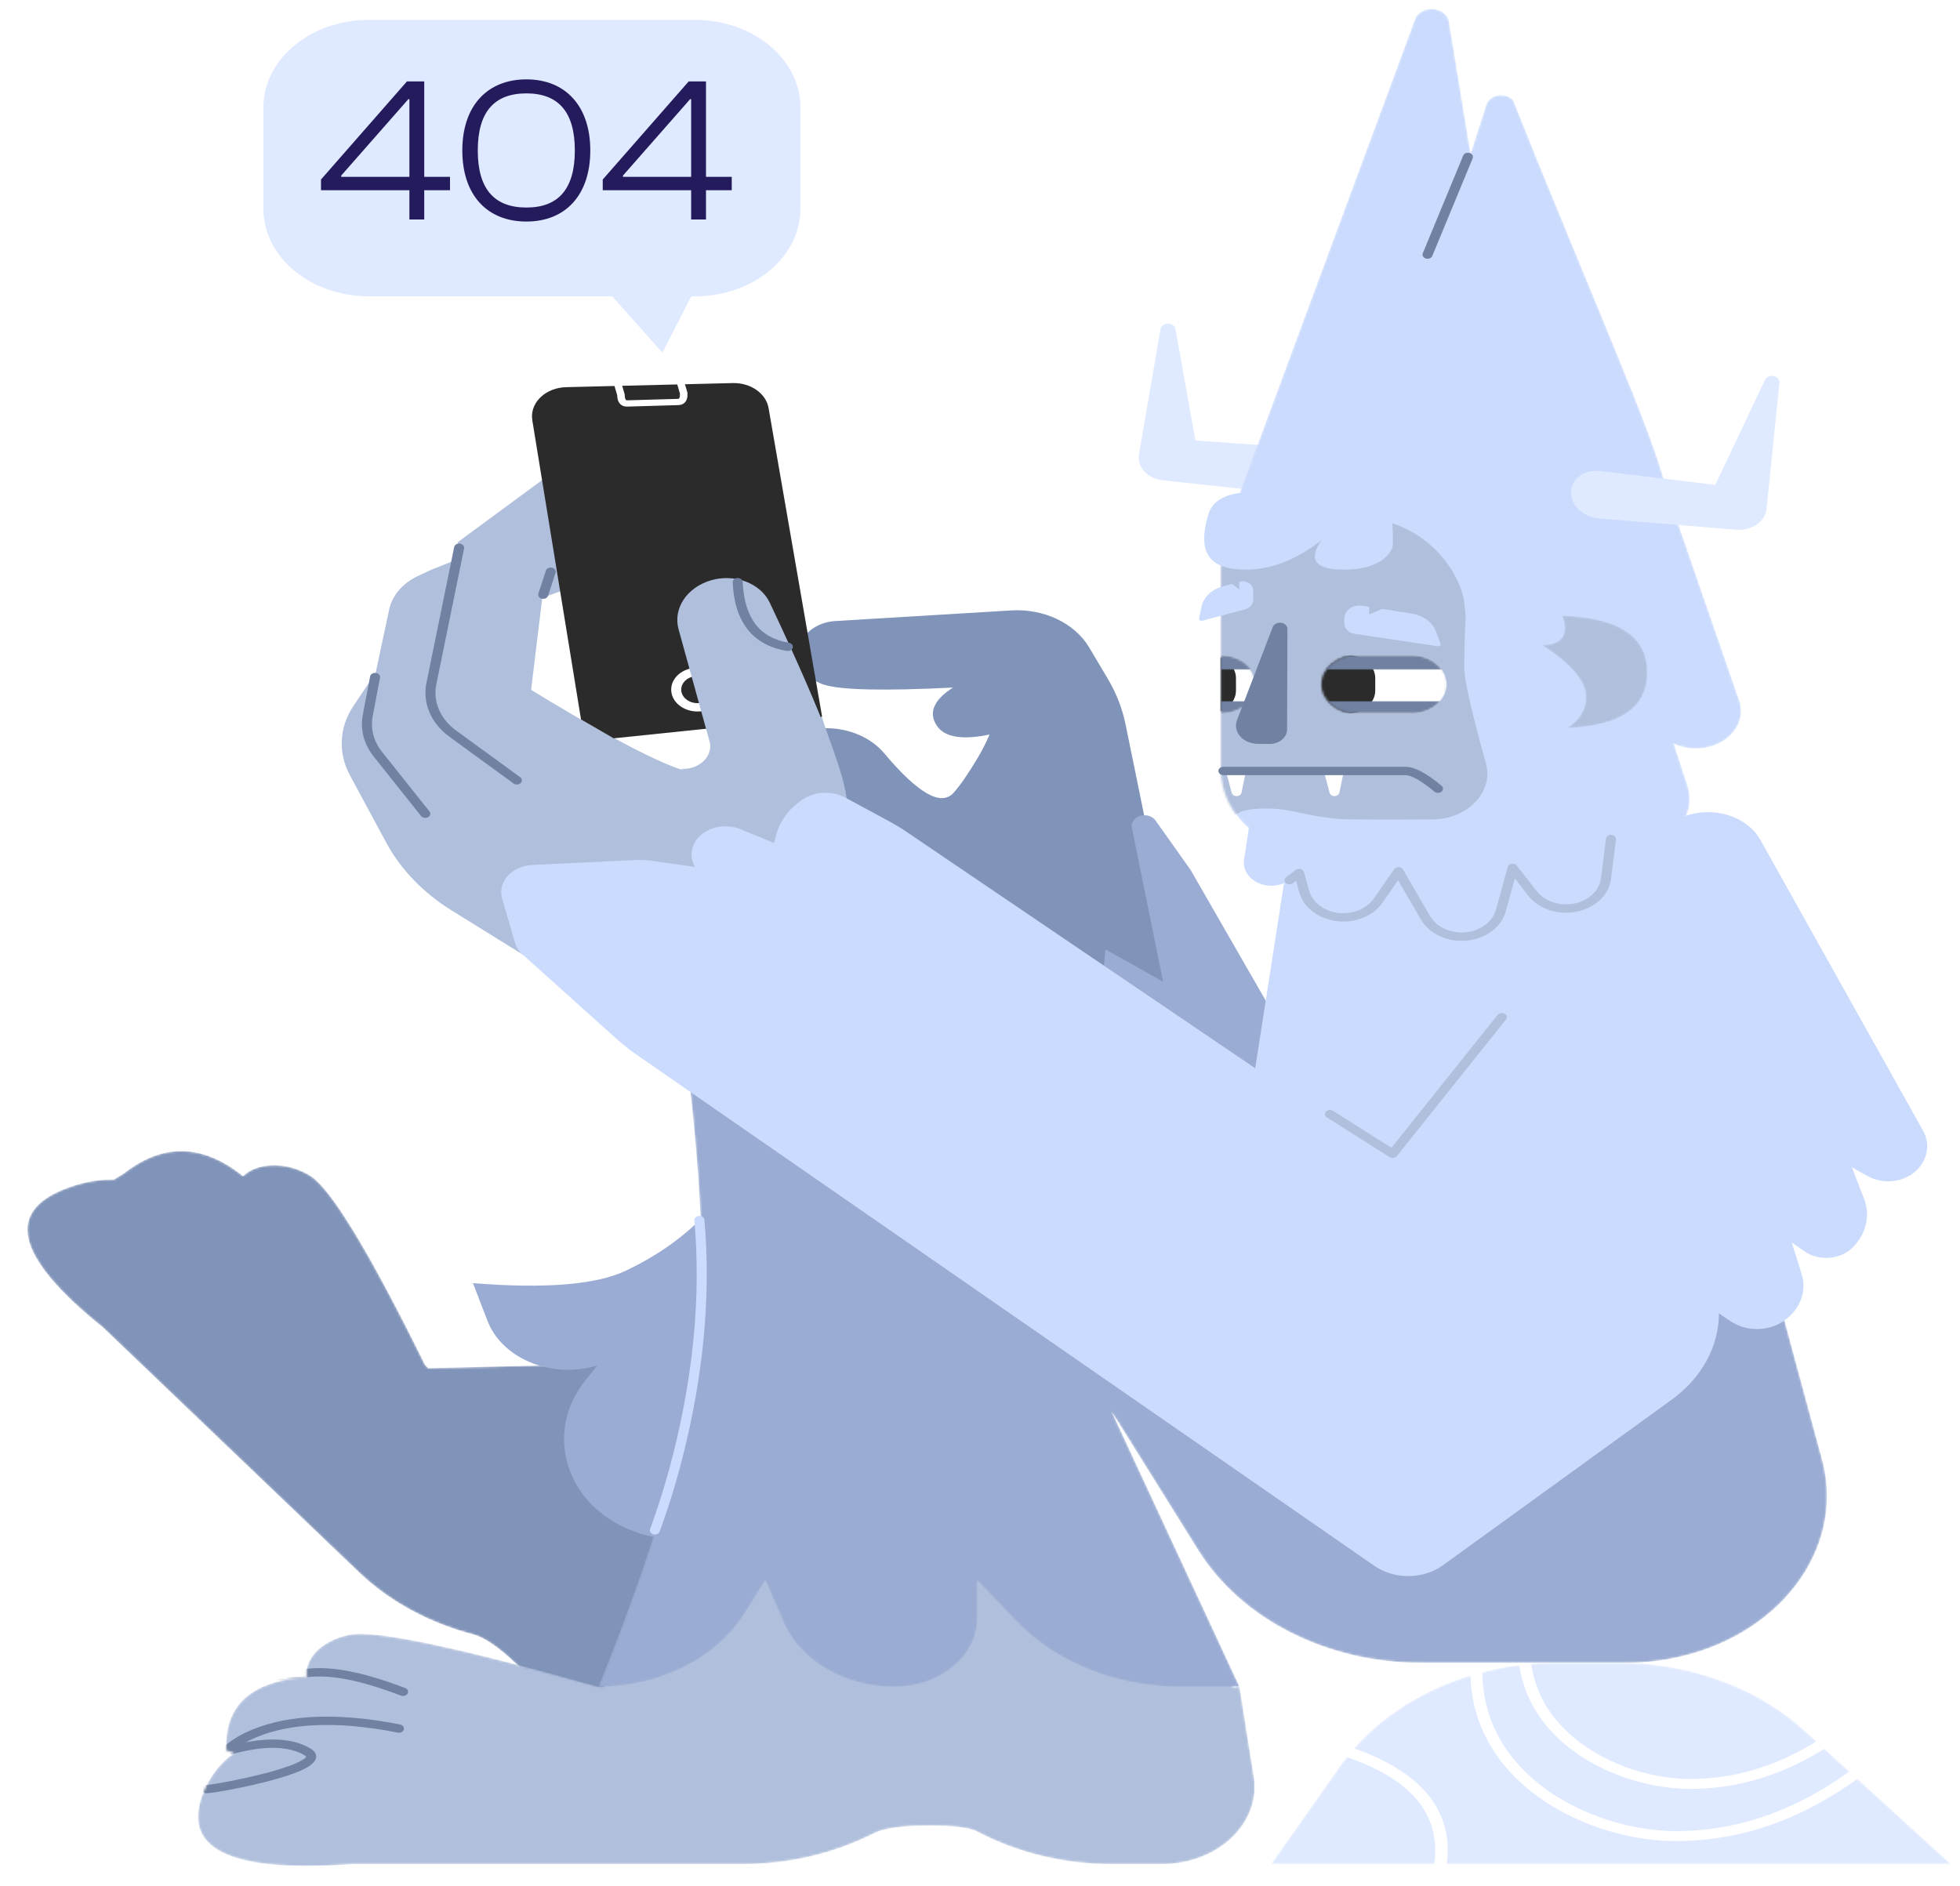 <svg width="875" height="842" viewBox="0 0 875 842" fill="none" xmlns="http://www.w3.org/2000/svg">
<g filter="url(#filter0_d_0_1)">
<path fill-rule="evenodd" clip-rule="evenodd" d="M425.466 302.996C418.058 307.683 413.649 313.636 418.459 320.338C422.518 325.992 431.832 326.05 441.779 323.97C440.288 327.48 438.544 330.915 436.557 334.256C432.229 341.53 428.602 346.781 425.675 350.01C420.106 356.155 409.815 350.285 394.802 332.4C388.875 325.34 379.174 321.133 368.819 321.133C367.873 321.133 366.929 321.213 366.002 321.372C358.445 322.666 353.579 328.809 355.135 335.092C371.818 402.464 385.057 439.219 394.854 445.357C410.534 455.181 425.104 498.606 425.104 498.606L513.12 487.993L522.897 456.073C525.873 446.358 526.366 436.231 524.345 426.347L502.488 319.471C501.027 312.329 498.323 305.404 494.459 298.911L486.218 285.065C479.754 274.205 466.028 267.678 451.493 268.555L372.863 273.297C366.172 273.701 360.331 277.217 357.781 282.376C354.068 289.89 358.383 298.484 367.419 301.571C374.799 304.093 394.148 304.568 425.466 302.996Z" fill="#8093B8"/>
<path fill-rule="evenodd" clip-rule="evenodd" d="M515.861 362.353L531.274 384.094C531.454 384.349 531.622 384.61 531.776 384.878L586.44 479.957L576.358 529.793L488.973 474.368L493.454 419.874L519.222 434.313L505.303 365.554C504.779 362.967 506.877 360.516 509.989 360.08C512.324 359.754 514.659 360.657 515.861 362.353Z" fill="#9AACD3"/>
<path fill-rule="evenodd" clip-rule="evenodd" d="M575.797 373.711C597.126 367.226 618.454 360.741 639.782 354.257C692.081 338.356 749.981 360.717 769.105 404.203C772.743 412.475 774.79 421.173 775.172 429.975L779.134 521.409H552.831C568.142 422.944 575.797 373.711 575.797 373.711Z" fill="#CBDBFE"/>
<path fill-rule="evenodd" clip-rule="evenodd" d="M585.474 196.295L533.671 192.711L524.748 142.888C524.474 141.362 522.764 140.308 520.929 140.536C519.458 140.718 518.307 141.681 518.096 142.904L508.477 198.846C507.513 204.448 512.194 209.639 518.932 210.44C518.987 210.446 519.041 210.452 519.096 210.458L579.956 216.999C587.562 217.817 594.566 213.444 595.744 207.143C596.705 201.995 592.466 197.174 586.275 196.374C586.01 196.34 585.742 196.313 585.474 196.295Z" fill="#DFE9FF"/>
<mask id="mask0_0_1" style="mask-type:alpha" maskUnits="userSpaceOnUse" x="545" y="0" width="233" height="378">
<path d="M717.861 374.064C721.489 375.225 725.488 375.723 729.621 375.394C731.154 375.272 732.671 375.043 734.158 374.708C748.711 371.431 757.313 358.965 753.371 346.865L747.266 328.12L747.354 328.16C752.134 330.351 757.779 330.839 762.999 329.511C773.657 326.801 779.654 317.419 776.394 308.558L744.52 216.383C741.894 205.648 737.196 192.423 729.61 173.265L728.72 170.693L728.684 170.934C719.343 147.473 705.835 115.348 686.769 68.692C686.414 67.825 675.923 41.619 675.566 40.747C673.31 38.246 669.043 37.739 666.035 39.615C664.815 40.376 663.937 41.455 663.543 42.68L656.52 64.501L646.884 5.642C646.3 2.074 642.347 -0.425 638.056 0.06C634.998 0.406 632.469 2.211 631.594 4.672L630.193 8.609L549.954 225.44C546.702 234.227 545.049 243.368 545.049 252.561V339.764C545.049 360.857 565.614 377.956 590.982 377.956H697.64C704.886 377.956 711.752 376.558 717.861 374.064Z" fill="white"/>
</mask>
<g mask="url(#mask0_0_1)">
<path d="M717.861 374.064C721.489 375.225 725.488 375.723 729.621 375.394C731.154 375.272 732.671 375.043 734.158 374.708C748.711 371.431 757.313 358.965 753.371 346.865L747.266 328.12L747.354 328.16C752.134 330.351 757.779 330.839 762.999 329.511C773.657 326.801 779.654 317.419 776.394 308.558L744.52 216.383C741.894 205.648 737.196 192.423 729.61 173.265L728.72 170.693L728.684 170.934C719.343 147.473 705.835 115.348 686.769 68.692C686.414 67.825 675.923 41.619 675.566 40.747C673.31 38.246 669.043 37.739 666.035 39.615C664.815 40.376 663.937 41.455 663.543 42.68L656.52 64.501L646.884 5.642C646.3 2.074 642.347 -0.425 638.056 0.06C634.998 0.406 632.469 2.211 631.594 4.672L630.193 8.609L549.954 225.44C546.702 234.227 545.049 243.368 545.049 252.561V339.764C545.049 360.857 565.614 377.956 590.982 377.956H697.64C704.886 377.956 711.752 376.558 717.861 374.064Z" fill="#CBDBFE"/>
<path fill-rule="evenodd" clip-rule="evenodd" d="M547.85 235.434C550.09 230.466 553.451 228.447 557.933 229.379C562.414 230.31 565.401 233.726 566.895 239.626C573.802 230.294 586.498 225.048 599.614 226.108C603.446 226.417 607.663 226.887 612.268 227.516C639.455 231.231 652.368 253.553 653.719 265.242C654.869 275.18 653.925 268.543 653.659 293.654C653.602 299.057 656.829 313.424 663.339 336.752C666.415 347.777 658.16 358.789 644.9 361.347C643.125 361.689 641.309 361.867 639.487 361.877C614.784 362.008 600.856 361.934 597.704 361.654C581.031 360.177 577.418 356.997 565.154 356.997C554.81 356.997 549.769 359.17 550.03 363.517C532.121 357.673 522.432 342.924 520.962 319.27C519.493 295.616 528.455 267.671 547.85 235.434Z" fill="#B0BFDC"/>
</g>
<path fill-rule="evenodd" clip-rule="evenodd" d="M599.944 340.229H590.982L593.56 349.994C593.755 350.735 594.472 351.303 595.371 351.431C596.591 351.604 597.749 350.922 597.957 349.908L599.944 340.229ZM556.252 340.229H547.29L549.868 349.994C550.063 350.735 550.78 351.303 551.679 351.431C552.899 351.604 554.056 350.922 554.265 349.908L556.252 340.229Z" fill="white"/>
<mask id="mask1_0_1" style="mask-type:alpha" maskUnits="userSpaceOnUse" x="12" y="509" width="397" height="319">
<path d="M189.68 605.27C164.695 554.548 147.553 526.392 138.256 520.803C126.859 513.952 113.959 515.565 108.53 521.161C90.486 506.61 72.678 506.247 55.106 520.072C53.589 520.922 52.2 521.778 50.939 522.64C44.896 522.561 38.787 523.525 32.61 525.532C1.586 535.614 6.036 556.672 45.959 588.706L160.236 698.013C173.806 710.992 191.433 720.595 211.163 725.757C216.248 727.087 222.751 731.541 230.675 739.12C237.715 745.854 241.542 750.91 242.158 754.288C245.341 771.757 254.433 788.113 268.374 801.447L283.016 815.453C284.209 816.594 285.492 817.669 286.855 818.67C304.011 831.273 330.207 829.926 345.364 815.661L372.014 790.581L372.225 790.741L372.537 790.088L377.647 785.279L375.632 783.625L408.83 714.295L267.137 605.032L191.143 606.887C190.654 606.346 190.166 605.807 189.68 605.27Z" fill="white"/>
</mask>
<g mask="url(#mask1_0_1)">
<path d="M189.68 605.27C164.695 554.548 147.553 526.392 138.256 520.803C126.859 513.952 113.959 515.565 108.53 521.161C90.486 506.61 72.678 506.247 55.106 520.072C53.589 520.922 52.2 521.778 50.939 522.64C44.896 522.561 38.787 523.525 32.61 525.532C1.586 535.614 6.036 556.672 45.959 588.706L160.236 698.013C173.806 710.992 191.433 720.595 211.163 725.757C216.248 727.087 222.751 731.541 230.675 739.12C237.715 745.854 241.542 750.91 242.158 754.288C245.341 771.757 254.433 788.113 268.374 801.447L283.016 815.453C284.209 816.594 285.492 817.669 286.855 818.67C304.011 831.273 330.207 829.926 345.364 815.661L372.014 790.581L372.225 790.741L372.537 790.088L377.647 785.279L375.632 783.625L408.83 714.295L267.137 605.032L191.143 606.887C190.654 606.346 190.166 605.807 189.68 605.27Z" fill="#8093B8"/>
</g>
<mask id="mask2_0_1" style="mask-type:alpha" maskUnits="userSpaceOnUse" x="589" y="288" width="57" height="27">
<path d="M605.546 288.53H630.193C638.855 288.53 645.877 294.369 645.877 301.571C645.877 308.774 638.855 314.613 630.193 314.613H605.546C596.884 314.613 589.862 308.774 589.862 301.571C589.862 294.369 596.884 288.53 605.546 288.53Z" fill="white"/>
</mask>
<g mask="url(#mask2_0_1)">
<path d="M605.546 288.53H630.193C638.855 288.53 645.877 294.369 645.877 301.571C645.877 308.774 638.855 314.613 630.193 314.613H605.546C596.884 314.613 589.862 308.774 589.862 301.571C589.862 294.369 596.884 288.53 605.546 288.53Z" fill="white"/>
<path d="M589.301 298.777C589.301 293.118 594.819 288.53 601.625 288.53C608.431 288.53 613.948 293.118 613.948 298.777V304.366C613.948 310.025 608.431 314.613 601.625 314.613C594.819 314.613 589.301 310.025 589.301 304.366V298.777Z" fill="#2B2B2B"/>
</g>
<mask id="mask3_0_1" style="mask-type:alpha" maskUnits="userSpaceOnUse" x="545" y="288" width="16" height="27">
<path d="M545.049 288.53V314.613C553.402 314.613 560.173 308.982 560.173 302.037V301.106C560.173 294.16 553.402 288.53 545.049 288.53Z" fill="white"/>
</mask>
<g mask="url(#mask3_0_1)">
<path d="M545.049 288.53V314.613C553.402 314.613 560.173 308.982 560.173 302.037V301.106C560.173 294.16 553.402 288.53 545.049 288.53Z" fill="white"/>
<path d="M527.124 298.777C527.124 293.118 532.641 288.53 539.447 288.53C546.253 288.53 551.771 293.118 551.771 298.777V304.366C551.771 310.025 546.253 314.613 539.447 314.613C532.641 314.613 527.124 310.025 527.124 304.366V298.777Z" fill="#2B2B2B"/>
</g>
<path fill-rule="evenodd" clip-rule="evenodd" d="M296.279 683.027C278.218 680.717 262.956 670.669 256.111 656.581L255.948 656.246C248.934 641.813 250.912 625.434 261.236 612.448L266.591 605.712C246.948 611.651 225.234 603.225 218.092 586.893C217.925 586.511 217.767 586.127 217.618 585.74L211.135 568.917C243.432 571.51 266.211 569.647 279.474 563.328C292.738 557.008 303.941 549.245 313.084 540.04L323.727 554.944L296.279 683.027Z" fill="#9AACD3"/>
<mask id="mask4_0_1" style="mask-type:alpha" maskUnits="userSpaceOnUse" x="88" y="683" width="473" height="147">
<path d="M266.646 749.023C204.215 731.425 167.413 723.71 156.24 725.877C142.544 728.534 135.546 737.688 137.064 744.766C112.017 746.543 100.005 757.48 101.026 777.576L104.469 778.727C98.533 783.02 94.118 788.536 91.223 795.275C80.02 821.358 102.053 832.381 157.322 828.344H331.509C352.193 828.344 372.473 823.583 390.103 814.588C394.646 812.27 402.955 811.111 415.032 811.111C425.763 811.111 432.864 812.026 436.334 813.856C454.278 823.319 475.089 828.344 496.338 828.344H518.657C520.476 828.344 522.292 828.245 524.096 828.046C546.791 825.549 562.754 808.226 559.75 789.356L554.469 756.178L554.753 756.152L554.365 755.527L553.352 749.165L550.529 749.344L509.38 683.028L317.246 700.261L269.073 749.165C268.261 749.117 267.452 749.07 266.646 749.023Z" fill="white"/>
</mask>
<g mask="url(#mask4_0_1)">
<path d="M266.646 749.023C204.215 731.425 167.413 723.71 156.24 725.877C142.544 728.534 135.546 737.688 137.064 744.766C112.017 746.543 100.005 757.48 101.026 777.576L104.469 778.727C98.533 783.02 94.118 788.536 91.223 795.275C80.02 821.358 102.053 832.381 157.322 828.344H331.509C352.193 828.344 372.473 823.583 390.103 814.588C394.646 812.27 402.955 811.111 415.032 811.111C425.763 811.111 432.864 812.026 436.334 813.856C454.278 823.319 475.089 828.344 496.338 828.344H518.657C520.476 828.344 522.292 828.245 524.096 828.046C546.791 825.549 562.754 808.226 559.75 789.356L554.469 756.178L554.753 756.152L554.365 755.527L553.352 749.165L550.529 749.344L509.38 683.028L317.246 700.261L269.073 749.165C268.261 749.117 267.452 749.07 266.646 749.023Z" fill="#B0BFDC"/>
<path d="M98.95 776.972C99.392 776.448 100.25 775.609 101.566 774.562C103.706 772.86 106.39 771.169 109.66 769.599C125.246 762.117 147.864 759.897 178.605 765.983C179.809 766.222 180.552 767.226 180.265 768.227C179.979 769.228 178.771 769.846 177.567 769.608C147.9 763.735 126.455 765.839 111.901 772.826C108.948 774.244 106.549 775.755 104.664 777.254C104.016 777.769 103.481 778.243 103.054 778.661C102.813 778.897 102.669 779.052 102.618 779.113C101.907 779.955 100.509 780.158 99.497 779.567C98.484 778.976 98.239 777.814 98.95 776.972Z" fill="#7181A1"/>
<path d="M92.199 792.946C90.961 792.946 89.958 793.78 89.958 794.809C89.958 795.838 90.961 796.672 92.199 796.672C95.481 796.672 110.941 793.72 121.604 790.816C128.532 788.929 133.865 787.026 137.121 785.137C141.763 782.443 142.743 779.036 138.273 776.503C129.361 771.45 116.582 771.45 100.041 776.284C98.874 776.626 98.26 777.689 98.671 778.66C99.081 779.631 100.36 780.141 101.527 779.8C116.858 775.319 128.231 775.319 135.749 779.581C137.074 780.332 136.974 780.678 134.556 782.081C131.751 783.709 126.751 785.493 120.209 787.275C109.97 790.064 94.875 792.946 92.199 792.946ZM119.83 742.644C118.592 742.644 117.589 743.479 117.589 744.507C117.589 745.536 118.592 746.37 119.83 746.37C123.49 746.37 126.101 746.135 131.477 745.454L131.629 745.435C139.287 744.465 143.02 744.276 148.936 744.926C156.824 745.792 166.39 748.312 179.009 753.088C180.135 753.514 181.464 753.1 181.977 752.164C182.489 751.227 181.992 750.123 180.866 749.696C167.872 744.779 157.897 742.152 149.523 741.232C143.092 740.526 138.997 740.733 130.954 741.751L130.802 741.77C125.638 742.424 123.201 742.644 119.83 742.644Z" fill="#7181A1"/>
</g>
<path fill-rule="evenodd" clip-rule="evenodd" d="M568.194 275.981L552.247 317.496C550.601 321.78 553.444 326.361 558.595 327.729C559.504 327.97 560.45 328.1 561.403 328.114L566.611 328.189C570.941 328.252 574.513 325.384 574.589 321.783C574.589 321.752 574.59 321.721 574.59 321.69L574.756 276.84C574.762 275.297 573.262 274.042 571.406 274.037C569.939 274.033 568.64 274.82 568.194 275.981Z" fill="#7181A1"/>
<mask id="mask5_0_1" style="mask-type:alpha" maskUnits="userSpaceOnUse" x="267" y="415" width="549" height="335">
<path d="M773.533 499.985L813.408 647.6C824.256 687.757 793.899 727.622 745.603 736.641C739.156 737.845 732.569 738.453 725.962 738.453H634.371C592.535 738.453 554.184 719.07 534.921 688.191L496.255 626.205L553.391 749.165H527.129C498.423 749.165 471.286 738.271 453.434 719.579L436.318 701.658V718.425C436.318 735.403 419.766 749.165 399.348 749.165C377.156 749.165 357.338 737.614 349.771 720.268L341.652 701.658L332.626 716.102C319.93 736.418 294.686 749.165 267.151 749.165C293.27 684.379 308.207 632.37 311.963 593.136C315.72 553.903 311.425 494.752 299.08 415.682H409.991L609.967 515.355L773.533 499.985Z" fill="white"/>
</mask>
<g mask="url(#mask5_0_1)">
<path d="M773.533 499.985L813.408 647.6C824.256 687.757 793.899 727.622 745.603 736.641C739.156 737.845 732.569 738.453 725.962 738.453H634.371C592.535 738.453 554.184 719.07 534.921 688.191L496.255 626.205L553.391 749.165H527.129C498.423 749.165 471.286 738.271 453.434 719.579L436.318 701.658V718.425C436.318 735.403 419.766 749.165 399.348 749.165C377.156 749.165 357.338 737.614 349.771 720.268L341.652 701.658L332.626 716.102C319.93 736.418 294.686 749.165 267.151 749.165C293.27 684.379 308.207 632.37 311.963 593.136C315.72 553.903 311.425 494.752 299.08 415.682H409.991L609.967 515.355L773.533 499.985Z" fill="#9AACD3"/>
</g>
<path d="M640.372 349.465C634.425 344.52 629.96 342.092 627.392 342.092H546.169C544.932 342.092 543.928 341.258 543.928 340.229C543.928 339.2 544.932 338.366 546.169 338.366H627.392C631.546 338.366 636.79 341.217 643.54 346.83C644.415 347.557 644.415 348.737 643.54 349.465C642.665 350.192 641.247 350.192 640.372 349.465Z" fill="#7181A1"/>
<mask id="mask6_0_1" style="mask-type:alpha" maskUnits="userSpaceOnUse" x="591" y="288" width="53" height="27">
<path d="M591.96 295.051H643.779C641.067 291.153 635.998 288.53 630.193 288.53H605.546C599.74 288.53 594.672 291.153 591.96 295.051V295.051ZM592.673 309.023C595.507 312.402 600.216 314.613 605.546 314.613H630.193C635.523 314.613 640.232 312.402 643.066 309.023H592.673Z" fill="white"/>
</mask>
<g mask="url(#mask6_0_1)">
<path d="M591.96 295.051H643.779C641.067 291.153 635.998 288.53 630.193 288.53H605.546C599.74 288.53 594.672 291.153 591.96 295.051V295.051ZM592.673 309.023C595.507 312.402 600.216 314.613 605.546 314.613H630.193C635.523 314.613 640.232 312.402 643.066 309.023H592.673Z" fill="#7181A1"/>
</g>
<path fill-rule="evenodd" clip-rule="evenodd" d="M304.194 368.81L397.946 417.56L261.429 439.603L201.645 402.522C188.943 394.643 178.873 384.195 172.391 372.171L156.173 342.083C150.829 332.169 151.42 320.74 157.767 311.244L166.98 297.46L167.434 297.695C169.198 289.426 171.296 279.589 173.728 268.184C175.069 261.896 179.714 256.433 186.396 253.285L192.65 250.338L203.48 246.03L204.466 237.993L268.839 190.644C269.029 190.505 269.222 190.369 269.418 190.236C277.17 185 288.559 185.98 294.857 192.425C300.513 198.214 300.823 206.238 296.13 212.242C301.093 213.069 305.544 215.761 307.897 219.85C308.237 220.441 308.527 221.051 308.763 221.676C312.036 230.335 306.907 239.649 296.885 243.247L242.09 262.917C238.765 290.309 237.103 304.004 237.103 304.004C237.103 304.004 292.228 338.288 308.448 340.666C319.261 342.251 327.53 340.166 333.253 334.41L310.31 277.726C310.244 277.562 310.181 277.398 310.121 277.233C307.03 268.698 312.844 259.696 323.108 257.125C333.841 254.437 345.198 259.33 348.747 268.17C369.863 320.766 379.385 351.951 377.312 361.724C373.903 377.801 398.865 417.822 398.865 417.822L304.194 368.81Z" fill="#B0BFDC"/>
<mask id="mask7_0_1" style="mask-type:alpha" maskUnits="userSpaceOnUse" x="545" y="288" width="14" height="27">
<path d="M545.049 295.051H558.635C555.923 291.153 550.854 288.53 545.049 288.53V295.051ZM545.049 314.613C550.379 314.613 555.088 312.402 557.922 309.023H545.049V314.613Z" fill="white"/>
</mask>
<g mask="url(#mask7_0_1)">
<path d="M545.049 295.051H558.635C555.923 291.153 550.854 288.53 545.049 288.53V295.051ZM545.049 314.613C550.379 314.613 555.088 312.402 557.922 309.023H545.049V314.613Z" fill="#7181A1"/>
</g>
<path fill-rule="evenodd" clip-rule="evenodd" d="M252.714 168.873L327.131 167.04C335.103 166.844 341.982 171.652 343.12 178.215L367.011 316.009L273.978 325.662L259.39 317.259L237.636 183.658C236.473 176.521 242.49 169.952 251.074 168.985C251.618 168.924 252.165 168.886 252.714 168.873Z" fill="#2B2B2B"/>
<path d="M311.403 313.681C317.9 313.681 323.167 309.302 323.167 303.9C323.167 298.498 317.9 294.119 311.403 294.119C304.907 294.119 299.64 298.498 299.64 303.9C299.64 309.302 304.907 313.681 311.403 313.681ZM311.403 309.955C307.381 309.955 304.121 307.244 304.121 303.9C304.121 300.556 307.381 297.845 311.403 297.845C315.425 297.845 318.685 300.556 318.685 303.9C318.685 307.244 315.425 309.955 311.403 309.955ZM280.187 174.742C279.863 174.751 279.681 174.739 279.6 174.721C279.604 174.722 279.607 174.722 279.573 174.699C279.447 174.612 279.308 174.436 279.188 174.16C279.011 173.754 278.936 173.341 278.889 172.221L278.883 172.077L277.535 167.51L274.271 168.176L275.536 172.464C275.597 173.754 275.724 174.414 276.028 175.112C276.341 175.83 276.808 176.425 277.434 176.854C278.206 177.384 279.011 177.572 280.305 177.535L302.554 176.889C303.848 176.851 304.635 176.616 305.36 176.044C305.949 175.579 306.365 174.958 306.617 174.223C306.87 173.484 306.938 172.795 306.879 171.408L306.873 171.264L305.526 166.697L302.262 167.363L303.526 171.649C303.564 172.662 303.521 173.061 303.385 173.458C303.288 173.739 303.165 173.924 303.046 174.017C303.014 174.043 303.017 174.043 303.023 174.04C302.944 174.063 302.763 174.086 302.437 174.096L280.187 174.742Z" fill="white"/>
<mask id="mask8_0_1" style="mask-type:alpha" maskUnits="userSpaceOnUse" x="567" y="738" width="304" height="91">
<path d="M805.737 768.837L871 828.344H567.395L598.241 784.538C618.341 755.994 655.139 738.453 694.92 738.453H722.957C754.461 738.453 784.509 749.482 805.737 768.837Z" fill="white"/>
</mask>
<g mask="url(#mask8_0_1)">
<path d="M805.737 768.837L871 828.344H567.395L598.241 784.538C618.341 755.994 655.139 738.453 694.92 738.453H722.957C754.461 738.453 784.509 749.482 805.737 768.837Z" fill="#DFE9FF"/>
<path d="M834.563 786.214L830.923 782.953C804.716 803.4 777.191 813.573 748.269 813.573C725.058 813.573 699.296 804.268 682.452 788.576C662.428 769.921 656.06 744.161 667.238 713.125L662.129 711.839C650.423 744.341 657.192 771.721 678.481 791.555C696.353 808.203 723.565 818.032 748.269 818.032C778.627 818.032 807.418 807.392 834.563 786.214ZM600.899 775.406L598.869 779.747C631.299 790.233 644.687 807.37 639.695 831.678L645.217 832.462C650.682 805.848 635.688 786.655 600.899 775.406Z" fill="white"/>
<path d="M826.721 768.267C804.053 785.884 779.984 794.745 754.595 794.745C733.907 794.745 711.136 786.552 696.178 772.67C678.358 756.134 672.694 733.308 682.477 706.251L687.604 707.521C678.344 733.13 683.611 754.354 700.171 769.721C714.1 782.647 735.411 790.315 754.595 790.315C778.536 790.315 801.331 781.923 823.059 765.037L826.721 768.267Z" fill="white"/>
</g>
<path fill-rule="evenodd" clip-rule="evenodd" d="M539.447 225.653C534.406 242.42 539.447 250.338 556.252 250.338C567.455 250.338 578.658 245.991 589.862 237.297C583.887 245.991 587.248 250.338 599.944 250.338C618.99 250.338 621.791 240.502 621.791 239.626C621.791 238.749 622.478 223.782 618.43 220.529C616.349 218.858 606.816 218.858 589.831 220.529C559.603 212.767 542.808 214.475 539.447 225.653Z" fill="#CBDBFE"/>
<path fill-rule="evenodd" clip-rule="evenodd" d="M674.341 271.412C669.299 288.179 674.341 296.097 691.146 296.097C702.349 296.097 713.552 291.75 724.755 283.056C718.78 291.75 722.141 296.097 734.838 296.097C753.883 296.097 756.684 286.261 756.684 285.385C756.684 284.508 757.371 269.541 753.323 266.288C751.242 264.617 741.709 264.617 724.724 266.288C694.496 258.526 677.702 260.234 674.341 271.412Z" fill="#CBDBFE"/>
<path fill-rule="evenodd" clip-rule="evenodd" d="M295.719 153.46L308.603 128.309H310.283C336.27 128.309 357.336 110.793 357.336 89.186V44.007C357.336 22.4 336.27 4.883 310.283 4.883H164.643C138.656 4.883 117.589 22.4 117.589 44.007V89.186C117.589 110.793 138.656 128.309 164.643 128.309H273.313L295.719 153.46Z" fill="#DFE9FF"/>
<path fill-rule="evenodd" clip-rule="evenodd" d="M403.086 412.31C403.086 412.31 375.64 373.429 378.032 357.226C379.487 347.376 368.015 316.649 343.618 265.043C339.517 256.37 327.867 251.978 317.319 255.129C306.557 258.344 300.383 267.739 302.942 277.006L316.741 326.969C318.241 332.401 314.161 337.816 307.628 339.063C306.479 339.283 305.298 339.362 304.121 339.298" fill="#B0BFDC"/>
<path fill-rule="evenodd" clip-rule="evenodd" d="M604.726 278.997L641.822 284.533C642.431 284.624 643.014 284.287 643.123 283.781C643.155 283.634 643.144 283.483 643.09 283.34L641.116 278.05C639.564 273.894 635.383 270.786 630.242 269.969L617.125 267.884L611.148 270.365L611.31 266.96L608.212 266.467C604.562 265.887 601.038 267.877 600.34 270.912C600.275 271.193 600.237 271.477 600.224 271.763L600.118 274.246C600.018 276.563 601.982 278.588 604.726 278.997ZM555.627 268.16C557.991 267.534 559.579 265.69 559.529 263.628L559.427 259.414C559.417 259.013 559.333 258.615 559.178 258.235C558.343 256.185 555.667 255.087 553.202 255.782L553.293 259.187L549.921 256.706L545.62 257.918C540.805 259.275 537.265 262.709 536.388 266.872L535.285 272.111C535.254 272.259 535.266 272.411 535.321 272.554C535.509 273.045 536.139 273.316 536.728 273.16L555.627 268.16Z" fill="#CBDBFE"/>
<path fill-rule="evenodd" clip-rule="evenodd" d="M576.651 373.149L557.666 364.755L555.371 379.957C554.925 382.911 556.047 385.881 558.444 388.093C563.001 392.297 570.793 392.633 575.849 388.845L580.11 385.652L582.388 393.888C583.503 397.916 586.579 401.379 590.882 403.448C599.451 407.57 610.417 405.135 615.373 398.009L624.493 384.899L636.541 405.644C638.906 409.716 643.367 412.676 648.668 413.689C658.316 415.532 667.935 410.523 670.152 402.501L675.442 383.36L684.23 394.685C687.173 398.477 692.022 400.956 697.419 401.427C707.265 402.287 716.085 396.348 717.119 388.161L719.356 370.452C701.13 369.098 688.4 369.115 681.167 370.503C679.275 370.867 677.678 371.339 676.377 371.921C672.152 370.319 666.28 369.846 658.761 370.503C651.961 371.098 642.756 372.708 631.147 375.335L632.257 373.739L574.718 366.162L576.651 373.149Z" fill="#CBDBFE"/>
<path d="M672.177 403.077C669.683 412.102 658.862 417.737 648.007 415.663C642.044 414.524 637.025 411.195 634.364 406.613L624.156 389.036L617.154 399.101C611.578 407.117 599.242 409.857 589.601 405.22C584.76 402.892 581.299 398.997 580.046 394.465L578.621 389.315L577.19 390.388C576.271 391.077 574.854 391.015 574.026 390.251C573.197 389.487 573.271 388.309 574.19 387.62L578.451 384.427C579.72 383.476 581.751 384.009 582.134 385.393L584.413 393.629C585.388 397.154 588.08 400.184 591.845 401.995C599.343 405.601 608.938 403.47 613.275 397.236L622.395 384.125C623.295 382.831 625.57 382.902 626.352 384.248L638.399 404.993C640.469 408.556 644.373 411.146 649.011 412.032C657.453 413.645 665.87 409.262 667.809 402.243L673.099 383.102C673.543 381.496 676.091 381.125 677.166 382.509L685.954 393.834C688.529 397.152 692.772 399.321 697.495 399.733C706.11 400.486 713.827 395.289 714.732 388.126L716.969 370.417C717.098 369.394 718.201 368.651 719.431 368.759C720.662 368.866 721.555 369.783 721.426 370.806L719.189 388.515C718.025 397.725 708.103 404.406 697.027 403.439C690.955 402.909 685.499 400.12 682.189 395.854L676.278 388.238L672.177 403.077Z" fill="#B0BFDC"/>
<path fill-rule="evenodd" clip-rule="evenodd" d="M714.308 206.304L765.752 212.502L787.927 165.625C788.606 164.189 790.557 163.482 792.284 164.047C793.667 164.499 794.529 165.653 794.403 166.885L788.642 223.192C788.065 228.83 782.099 233.013 775.318 232.533C775.263 232.529 775.208 232.525 775.153 232.52L714.083 227.51C706.45 226.884 700.809 221.314 701.367 214.953C701.822 209.758 707.257 205.853 713.506 206.232C713.774 206.248 714.041 206.272 714.308 206.304Z" fill="#DFE9FF"/>
<path fill-rule="evenodd" clip-rule="evenodd" d="M741.642 367.485L616.689 511.163L404.822 367.487C402.295 365.773 399.658 364.174 396.924 362.696L377.432 352.162C371.468 348.938 363.682 349.293 358.176 353.038C352.193 357.108 348.051 362.749 346.432 369.035L345.573 372.367L330.498 366.228C322.998 363.173 313.94 365.752 310.266 371.989C308.205 375.488 308.211 379.584 310.283 383.079L291.604 380.427C288.755 380.023 285.86 379.89 282.975 380.029L237.482 382.236C229.452 382.625 223.322 388.354 223.791 395.03C223.841 395.747 223.968 396.459 224.17 397.157L229.92 417.037C230.458 418.897 231.562 420.612 233.125 422.016L275.483 460.07C278.141 462.458 280.982 464.7 283.988 466.783L613.619 695.184C622.49 701.331 635.416 701.215 644.126 694.911L746.245 621.002C759.666 611.288 767.371 597.218 767.371 582.424L772.676 585.981C779.665 590.668 789.681 590.543 796.499 585.684C803.693 580.557 806.731 572.462 804.32 564.842L799.86 550.752L805.493 554.68C811.952 559.185 821.579 558.482 826.997 553.112C827.007 553.102 827.017 553.091 827.028 553.081C833.132 546.991 835.062 538.727 832.145 531.179L826.748 517.218L833.861 521.161C840.451 524.814 849.237 524.037 854.755 519.314C860.49 514.405 861.985 507.064 858.515 500.859L785.886 371.005C779.885 360.276 764.56 355.623 751.657 360.612C747.668 362.155 744.22 364.521 741.642 367.485Z" fill="#CBDBFE"/>
<path d="M668.597 449.118C669.282 448.261 670.672 448.027 671.703 448.597C672.734 449.166 673.015 450.322 672.33 451.179L623.597 512.194C622.881 513.089 621.404 513.297 620.374 512.646L592.366 494.947C591.381 494.325 591.19 493.156 591.938 492.337C592.687 491.518 594.093 491.358 595.078 491.981L621.185 508.478L668.597 449.118Z" fill="#B0BFDC"/>
<path d="M290.201 678.796C290.292 678.528 291.13 676.212 291.429 675.374C292.212 673.171 292.991 670.903 293.821 668.377C296.164 661.243 298.442 653.469 300.577 644.992C309.117 611.09 313.084 575.702 309.991 540.91C309.9 539.884 310.827 538.991 312.061 538.915C313.295 538.839 314.369 539.61 314.46 540.636C317.587 575.813 313.582 611.538 304.963 645.756C302.808 654.309 300.51 662.155 298.144 669.359C297.306 671.912 296.518 674.204 295.726 676.431C295.417 677.299 294.593 679.575 294.515 679.807C294.179 680.797 292.942 681.374 291.751 681.095C290.56 680.816 289.866 679.787 290.201 678.796Z" fill="#CBDBFE"/>
<path d="M657.445 66.681L639.422 110.275C639.019 111.248 637.745 111.766 636.574 111.432C635.404 111.097 634.782 110.037 635.184 109.064L653.208 65.47C653.61 64.497 654.885 63.979 656.055 64.314C657.225 64.648 657.848 65.708 657.445 66.681Z" fill="#7181A1"/>
<mask id="mask9_0_1" style="mask-type:alpha" maskUnits="userSpaceOnUse" x="688" y="270" width="48" height="52">
<path d="M699.274 321.063C723.386 320.232 735.442 311.97 735.442 296.278C735.442 280.138 722.686 271.671 697.174 270.878C697.811 271.87 698.281 273.214 698.472 275.023C699.104 281.037 695.684 283.995 688.21 283.898C701.198 292.366 707.793 299.964 707.994 306.695C708.171 312.597 705.068 317.914 699.274 321.063Z" fill="white"/>
</mask>
<g mask="url(#mask9_0_1)">
<path d="M699.274 321.063C723.386 320.232 735.442 311.97 735.442 296.278C735.442 280.138 722.686 271.671 697.174 270.878C697.811 271.87 698.281 273.214 698.472 275.023C699.104 281.037 695.684 283.995 688.21 283.898C701.198 292.366 707.793 299.964 707.994 306.695C708.171 312.597 705.068 317.914 699.274 321.063Z" fill="#B0BFDC"/>
</g>
<path d="M207.182 240.869C207.39 239.855 206.569 238.893 205.349 238.72C204.129 238.548 202.972 239.231 202.764 240.245L190.365 300.957C188.542 309.887 192.421 318.965 200.612 324.936L229.264 345.822C230.194 346.5 231.61 346.423 232.426 345.649C233.241 344.876 233.148 343.699 232.218 343.02L203.566 322.134C196.545 317.016 193.22 309.235 194.783 301.581L207.182 240.869ZM169.656 298.602C169.849 297.585 169.015 296.631 167.792 296.471C166.57 296.311 165.423 297.004 165.23 298.021L161.954 315.27C160.731 321.711 162.454 328.3 166.784 333.738L187.981 360.354C188.664 361.212 190.054 361.447 191.086 360.879C192.118 360.311 192.401 359.155 191.717 358.297L170.521 331.68C166.809 327.02 165.332 321.372 166.381 315.851L169.656 298.602ZM240.342 261.026C240.017 262.019 240.721 263.043 241.914 263.314C243.108 263.584 244.34 262.999 244.666 262.007L248.027 251.76C248.352 250.767 247.648 249.743 246.454 249.472C245.261 249.201 244.029 249.787 243.703 250.779L240.342 261.026ZM331.567 255.859C331.522 254.831 330.483 254.028 329.246 254.065C328.009 254.103 327.044 254.967 327.089 255.996C327.871 273.695 335.95 284.108 351.3 286.632C352.514 286.831 353.693 286.175 353.933 285.166C354.173 284.156 353.383 283.176 352.169 282.977C339.138 280.834 332.28 271.995 331.567 255.859Z" fill="#7181A1"/>
</g>
<path d="M189.392 98H182.768V84.936H143.3V80.152L181.664 36.36H189.392V78.956H200.892V84.936H189.392V98ZM152.316 78.956H182.768V44.272H182.308L152.316 78.404V78.956ZM235.004 98.92C217.432 98.92 206.392 87.052 206.392 67.18C206.392 47.4 217.432 35.44 235.004 35.44C252.484 35.44 263.524 47.4 263.524 67.18C263.524 87.052 252.484 98.92 235.004 98.92ZM235.004 92.664C249.264 92.664 256.624 84.384 256.624 67.18C256.624 49.976 249.264 41.696 235.004 41.696C220.652 41.696 213.292 49.976 213.292 67.18C213.292 84.384 220.652 92.664 235.004 92.664ZM315.173 98H308.549V84.936H269.081V80.152L307.445 36.36H315.173V78.956H326.673V84.936H315.173V98ZM278.097 78.956H308.549V44.272H308.089L278.097 78.404V78.956Z" fill="#241B5C"/>
<defs>
<filter id="filter0_d_0_1" x="-4" y="0" width="879" height="850" filterUnits="userSpaceOnUse" color-interpolation-filters="sRGB">
<feFlood flood-opacity="0" result="BackgroundImageFix"/>
<feColorMatrix in="SourceAlpha" type="matrix" values="0 0 0 0 0 0 0 0 0 0 0 0 0 0 0 0 0 0 127 0" result="hardAlpha"/>
<feOffset dy="4"/>
<feGaussianBlur stdDeviation="2"/>
<feComposite in2="hardAlpha" operator="out"/>
<feColorMatrix type="matrix" values="0 0 0 0 0 0 0 0 0 0 0 0 0 0 0 0 0 0 0.25 0"/>
<feBlend mode="normal" in2="BackgroundImageFix" result="effect1_dropShadow_0_1"/>
<feBlend mode="normal" in="SourceGraphic" in2="effect1_dropShadow_0_1" result="shape"/>
</filter>
</defs>
</svg>
